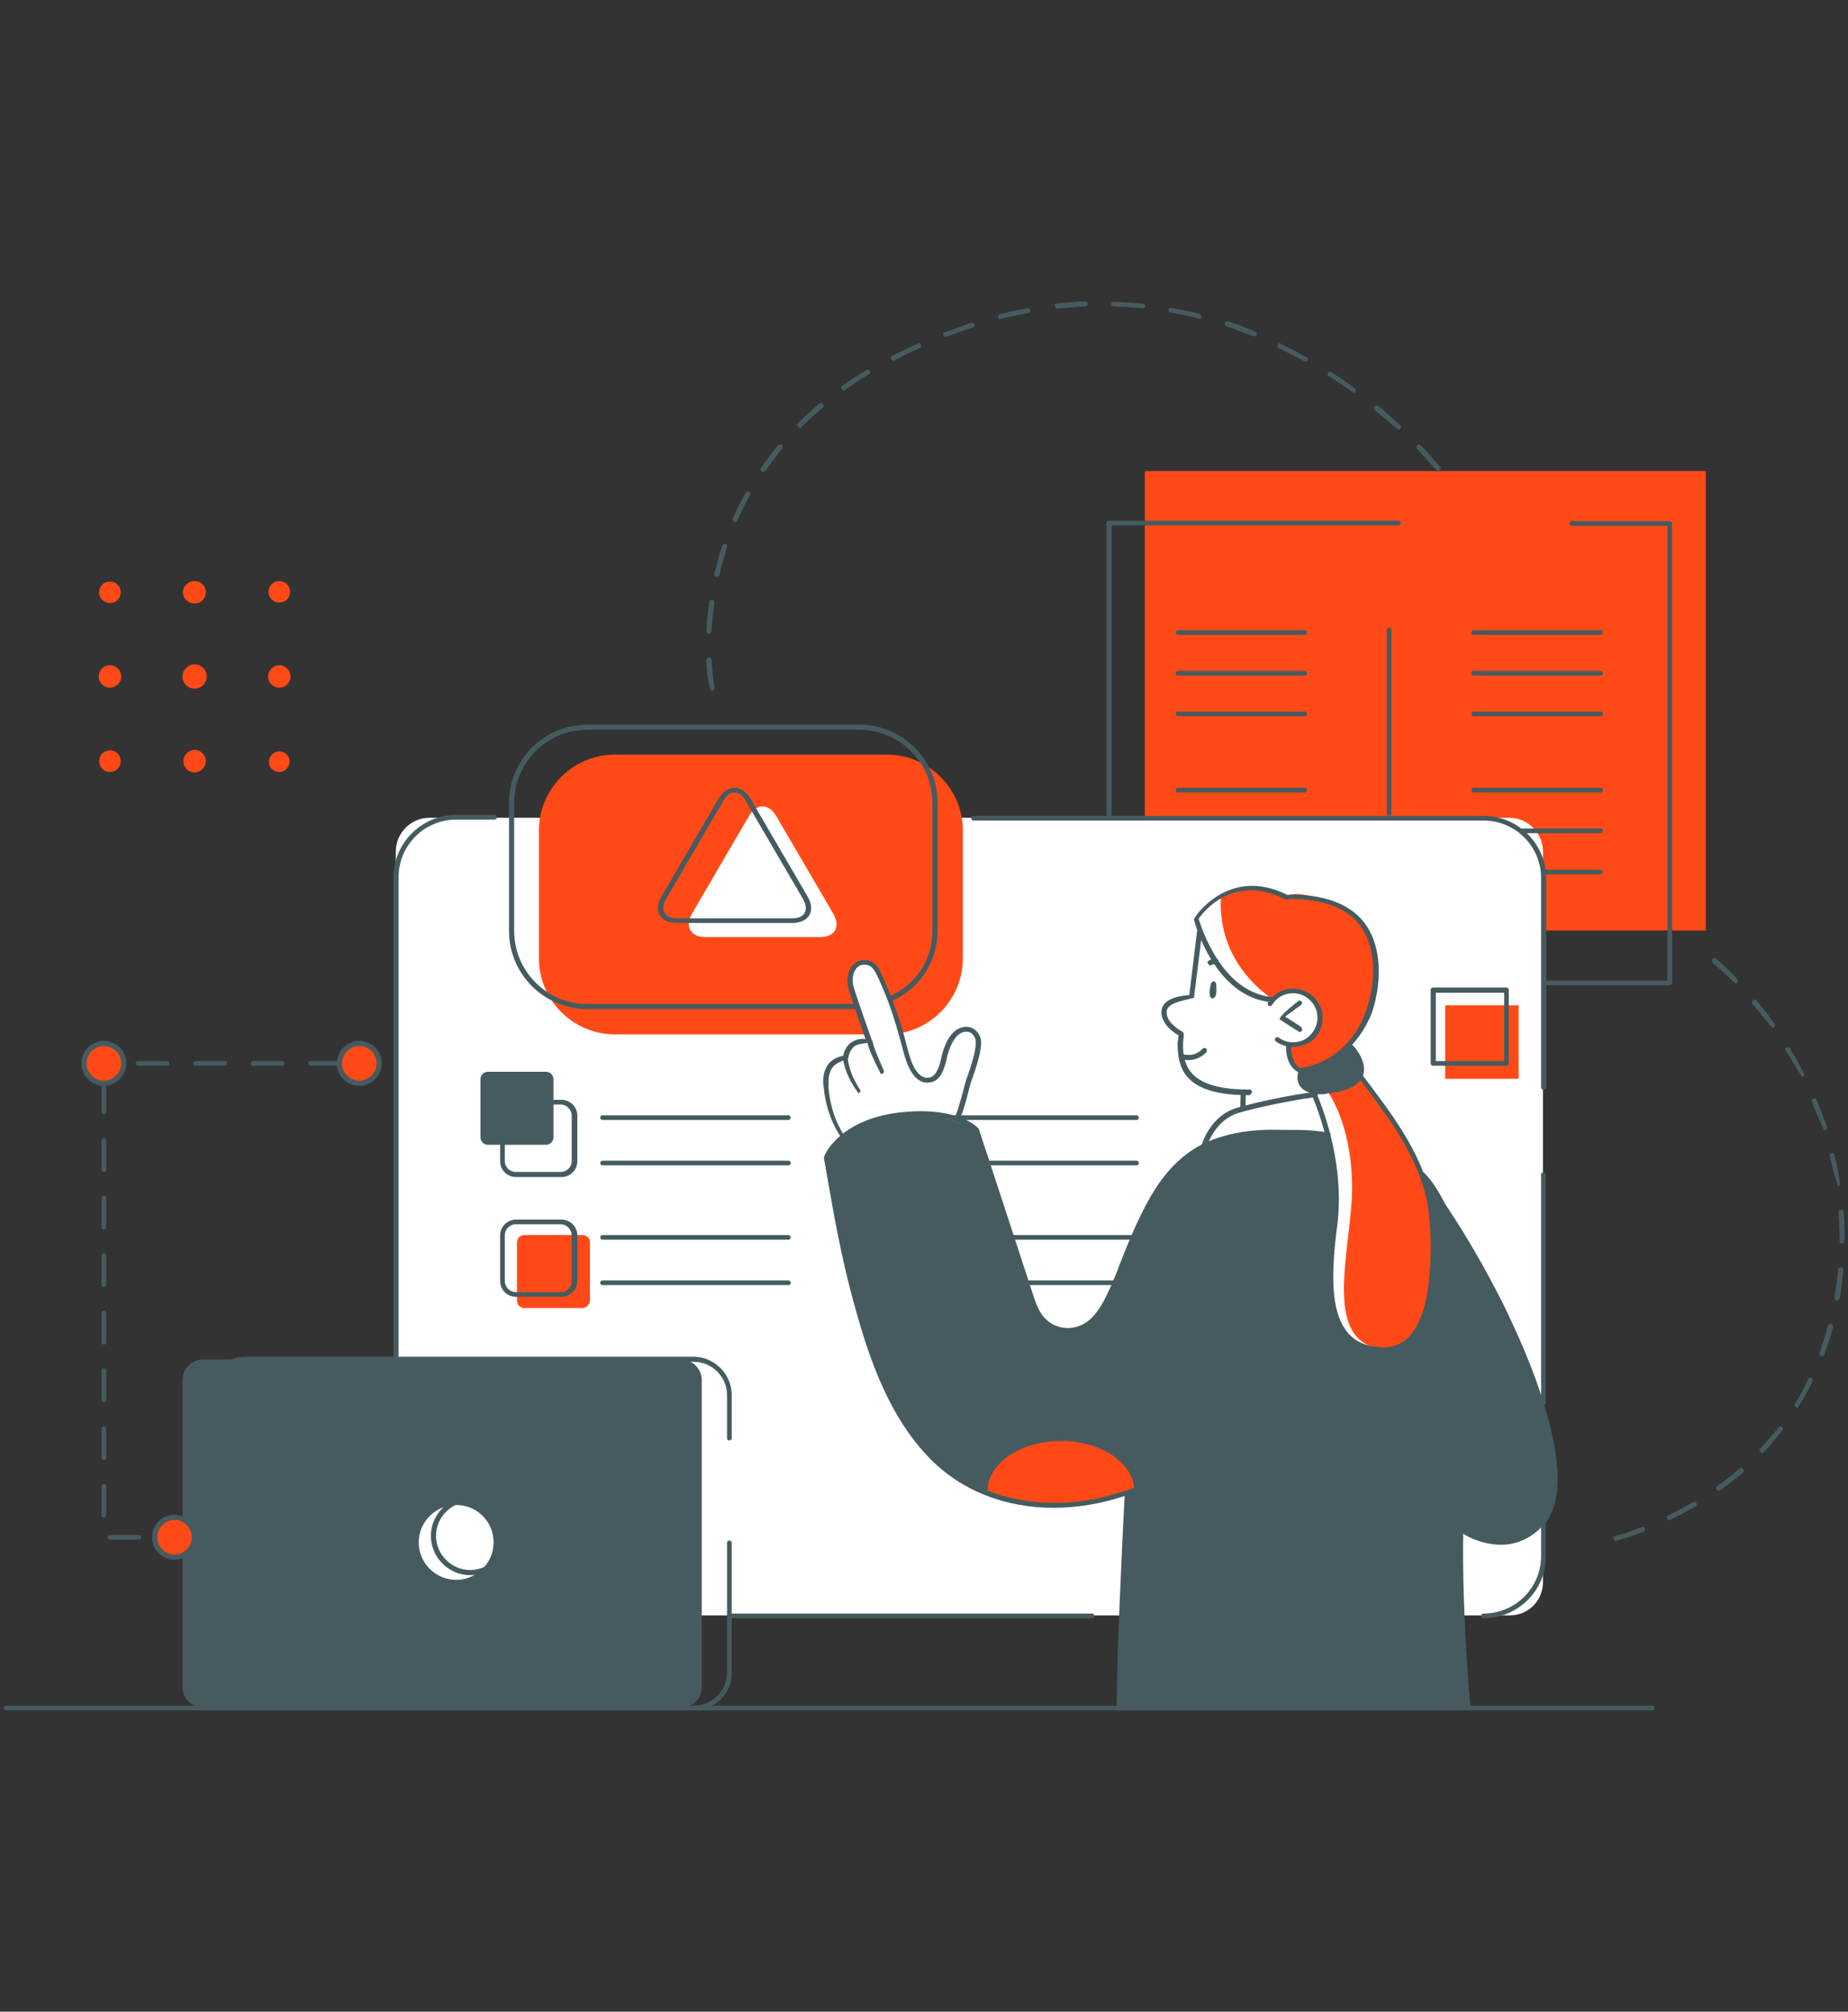 <?xml version="1.0" encoding="utf-8"?>
<!-- Generator: Adobe Illustrator 24.1.0, SVG Export Plug-In . SVG Version: 6.00 Build 0)  -->
<svg version="1.1" id="Layer_1" xmlns="http://www.w3.org/2000/svg" xmlns:xlink="http://www.w3.org/1999/xlink" x="0px" y="0px"
	 width="395px" height="430px" viewBox="0 0 395 430" style="enable-background:new 0 0 395 430;" xml:space="preserve">
<rect x="0" y="0" width="395" height="430" fill="#333333" stroke="none"/>
<style type="text/css">
	.st0{fill:#FF4A17;}
	.st1{fill:#FFFFFF;}
	.st2{fill:#465B60;}
</style>
<g>
	<rect x="244.7" y="100.7" class="st0" width="119.9" height="98.2"/>
	<path class="st1" d="M322.7,345.3H91.8c-4,0-7.2-3.3-7.2-7.2V182c0-4,3.3-7.2,7.2-7.2h230.8c4,0,7.2,3.3,7.2,7.2v156
		C329.9,342.1,326.7,345.3,322.7,345.3z"/>
	<path class="st2" d="M145.6,365H43.4c-2.4,0-4.4-2-4.4-4.4V295c0-2.4,2-4.4,4.4-4.4h102.2c2.4,0,4.4,2,4.4,4.4v65.7
		C150,363.1,148.1,365,145.6,365z"/>
	<path class="st2" d="M176.5,247.1c0,0,2.3-4.1,8.3-6.7c5.6-2.5,14.7-3.6,24,1.3l11.3,34.6c0,0,2.2,8.8,8.8,8.1
		c6.6-0.7,9.4-10.9,12.1-17.2c2.7-6.3,7.8-19.7,17-22.6c0,0,8.4-4.4,27.3-1.8c0,0,2.9,7.6,2.8,14.5c-0.1,6.9-2.3,30.3,9.7,28.9
		c6.6-0.8,8-12.6,8-13.6c-0.1-1-1.1-20.3-1.1-20.3s13.6,19,18.2,30c4.6,11,8.5,20.7,9.1,27.1c0.6,6.5,2.1,14.2-5.5,18.7
		c-7.6,4.5-14.3-1.2-14.3-1.2l1.6,38.2h-74.6l1.6-46c0,0-15.8,5.3-27.3,1.1c-11.5-4.2-19.8-11.5-26-27.4
		C181.4,276.9,176.5,247.1,176.5,247.1z"/>
	<path class="st1" d="M281.1,233.9l-0.3-1.2c-4.6-1.1-2.9-4-2.9-4c-2.2-0.8-2.4-5.5-2.4-5.5c4.5,0.7,7.2-2.6,6.7-6.6
		c-0.6-4-4.5-4.9-6.7-5c-2.2-0.1-3.7,1.8-3.7,1.8c-11-1-15.3-14.5-15.3-14.5l-1.8,14.4c0,0-5.3,0.5-5.9,3c-0.6,2.4,3.3,4.7,3.6,4.8
		c-0.1,0-0.2,0.6,0.2,5.5c0.5,6.1,11,7.3,11,7.3l-0.1,3.2c-5,3-6.2,7.8-6.2,7.8c9.9-4.7,28-2,28-2
		C284.4,239.7,281.1,233.9,281.1,233.9z"/>
	<path class="st0" d="M275.5,223.3c0,0,0.1,5.2,2.4,5.5c2.2,0.3,9.2-3.9,10.5-5.5c1.3-1.6,5.1-7.1,5.6-14.5
		c0.5-7.4-2.6-12.3-5.3-13.8c-2.7-1.6-10.9-5.2-13.9-3.4c0,0-5.4-2.6-9.8-1.7c-4.3,0.9-8.2,4-9.5,6.3c0,0,2.1,9.4,7.4,13.1
		c5.3,3.7,8.8,4.2,8.8,4.2s6.1-4.8,10,1c0,0,0.7,7.6-2.6,8.1C275.9,223,275.5,223.3,275.5,223.3z"/>
	<path class="st0" d="M280.2,233.1c0,0,6.1,11.4,5.5,22.1c-0.6,10.7-1.5,19.6-0.6,24c0.9,4.4,4.5,9.6,10.7,9.2
		c6.2-0.4,8.6-4.6,9.7-11.6c1.2-7,1-14,0.1-20.3c-0.9-6.3-4.4-11.8-6.3-14.6c-1.9-2.8-8.9-12-8.9-12S286.7,234.7,280.2,233.1z"/>
	<path class="st2" d="M278.4,228.7c0,0-1.1,2,0,3.2c1.1,1.3,6.9,1.4,8.7,0.8c2.9-1,4.1-2.9,3.6-5.1c-0.5-2.3-2.6-4.1-2.6-4.1
		S282.5,228.4,278.4,228.7z"/>
	<path class="st1" d="M105.5,329.7c0,4.4-3.6,8-8,8c-4.4,0-8-3.6-8-8c0-4.4,3.6-8,8-8C102,321.7,105.5,325.3,105.5,329.7z"/>
	<path class="st0" d="M26.4,227.3c0,2.3-1.9,4.2-4.2,4.2c-2.3,0-4.2-1.9-4.2-4.2c0-2.3,1.9-4.2,4.2-4.2
		C24.5,223.1,26.4,225,26.4,227.3z"/>
	<path class="st0" d="M81.1,227.3c0,2.3-1.9,4.2-4.2,4.2c-2.3,0-4.2-1.9-4.2-4.2c0-2.3,1.9-4.2,4.2-4.2
		C79.2,223.1,81.1,225,81.1,227.3z"/>
	<path class="st0" d="M41.5,328.6c0,2.3-1.9,4.2-4.2,4.2c-2.3,0-4.2-1.9-4.2-4.2c0-2.3,1.9-4.2,4.2-4.2
		C39.7,324.4,41.5,326.3,41.5,328.6z"/>
	<path class="st0" d="M205.8,204.9c0,8.9-7.3,16.2-16.2,16.2h-58.2c-8.9,0-16.2-7.3-16.2-16.2v-27.4c0-8.9,7.3-16.2,16.2-16.2h58.2
		c8.9,0,16.2,7.3,16.2,16.2V204.9z"/>
	<path class="st1" d="M165.9,174.4c-1.6-2.7-4.2-2.7-5.8,0l-12.2,20.9c-1.6,2.7-0.3,5,2.8,5h24.6c3.2,0,4.4-2.2,2.8-5L165.9,174.4z"
		/>
	<path class="st2" d="M274.8,274.9c0,0-5.6,40.8-34.3,54.7l0.4-10.6C240.9,319,266.2,310.8,274.8,274.9z"/>
	<path class="st1" d="M204.4,239.3c0,0,2.1-6.5,2.6-8.2c0.6-1.7,3.5-10,0-10.9c-3.5-0.9-5.5,6.2-5.7,7.1c-0.3,0.9-0.7,4.3-3.6,3.6
		c-3-0.7-3.9-5.5-4.5-7.7c-0.6-2.2-3.6-11.3-4.5-13.2c-0.9-1.9-1.9-4.8-5.2-3.9c-3.2,1-0.8,7.4-0.4,8.6c0.4,1.2,2.8,8.1,2.8,8.1
		s-2.6-0.2-3.8,0.7c-1.2,0.8-1.4,2.6-1.4,2.6s-1.9,0.7-2.9,1.5c-1,0.8-1.4,3.6-1.2,4.8c0.1,1.2,1.2,8.4,3.3,10.4
		c0,0,6.8-3.7,11.1-4.2C195.2,238,202.3,238.4,204.4,239.3z"/>
	<path class="st0" d="M210.6,318.9c0,0,0.1-11,15.3-11.5c15.2-0.5,17.1,10.4,17.1,10.4s-7.1,4-16.2,4
		C217.6,321.8,210.6,319.5,210.6,318.9z"/>
	<rect x="308.9" y="214.9" class="st0" width="15.7" height="15.7"/>
	<path class="st2" d="M116.7,244.7h-12.4c-0.9,0-1.6-0.7-1.6-1.6v-12.4c0-0.9,0.7-1.6,1.6-1.6h12.4c0.9,0,1.6,0.7,1.6,1.6v12.4
		C118.3,244,117.6,244.7,116.7,244.7z"/>
	<path class="st0" d="M124.5,279.6h-12.4c-0.9,0-1.6-0.7-1.6-1.6v-12.4c0-0.9,0.7-1.6,1.6-1.6h12.4c0.9,0,1.6,0.7,1.6,1.6v12.4
		C126,278.9,125.3,279.6,124.5,279.6z"/>
	<path class="st1" d="M262.9,209.2c5.3,3.7,8.8,4.2,8.8,4.2c-10.4-7.6-11.1-17.4-10.7-22.1c-2.6,1.4-4.6,3.3-5.5,4.8
		C255.6,196.1,257.6,205.5,262.9,209.2z"/>
	<path class="st1" d="M285.1,279.2c0.9,4.4,4.5,9.6,10.7,9.2c-14-1.3-6.5-22.6-6.8-35.4c-0.3-13.3-5.2-19.6-5.2-19.6
		c-1.1,0.1-2.4,0.1-3.7-0.3c0,0,6.1,11.4,5.5,22.1C285.1,265.9,284.2,274.8,285.1,279.2z"/>
	<g>
		<g>
			<path class="st2" d="M204.8,239.1c-0.5-0.2-0.6-0.5-0.5-0.8c0.5-1.1,1-3.1,1.5-4.8c0.3-1.2,0.6-2.4,0.9-3.2
				c1.9-5.3,2-7.3,1.8-8.1c-0.2-0.7-0.6-1.2-1.1-1.5c-0.7-0.3-1.6-0.2-2.3,0.3c-0.5,0.3-1.7,1.4-2.6,4.6c-0.5,2.4-1.2,5.2-3.4,5.7
				c-1.9,0.5-4.4-0.3-6-6.5c-0.4-1.5-0.9-3.4-1.5-5.4c-1.2-4.1-2.5-7.4-3.9-10.4c-0.5-1.1-0.9-1.9-1.6-2.4c-0.4-0.3-0.9-0.4-1.4-0.4
				c-0.8,0-1.4,0.4-1.8,1c-0.6,0.8-0.8,2.2-0.5,3.5c0.7,2.6,4,11.7,4,11.8c-0.6,0.7-2.4,0.3-3.7,1.1c-0.7,0.5-1.2,1.4-1.4,2.6
				c-0.5,0.5-2.2,0.6-3.3,1.9c-0.7,0.9-1,2.2-0.9,3.8c0,0.3-0.2,0.6-0.5,0.6c-0.2,0-0.6-0.2-0.6-0.5c-0.2-1.9,0.2-3.4,1.1-4.6
				c1-1.2,2.4-1.6,3.1-1.7c0.3-1.3,0.9-2.3,1.8-2.9c1-0.7,2.2-0.8,3-0.7c-0.8-2.3-3.2-8.9-3.7-11.1c-0.4-1.6-0.1-3.3,0.7-4.4
				c0.6-0.8,1.5-1.3,2.6-1.4c0.8-0.1,1.5,0.2,2.1,0.6c0.9,0.6,1.3,1.5,1.7,2.4c1.6,3.4,2.9,6.7,4.2,10.9c0.6,2,1.1,4,1.5,5.5
				c1.1,4.3,2.7,6.2,4.7,5.7c1.5-0.4,2.1-2.8,2.4-4.2c0.1-0.3,0.1-0.6,0.2-0.8c0.9-3.4,2.3-4.7,3.1-5.2c1.1-0.7,2.4-0.8,3.4-0.3
				c0.8,0.4,1.4,1.2,1.7,2.1c0.4,1.4-0.2,4.2-1.8,8.7c-0.3,0.7-0.6,1.9-0.9,3.1c-0.5,1.9-1,3.9-1.6,5
				C205.2,239,205,239.1,204.8,239.1z"/>
		</g>
		<g>
			<path class="st2" d="M183.5,233.7c-3.3-4.5-3.3-7.6-3.3-7.7c0-0.3,0.3-0.5,0.5-0.5c0.3,0,0.5,0.2,0.5,0.5c0,0,0,2.9,2.6,6.9
				c0.2,0.2,0.1,0.6-0.2,0.7C183.7,233.7,183.6,233.7,183.5,233.7z"/>
		</g>
		<g>
			<path class="st2" d="M188.3,229.6c-2.7-5.2-2.9-6.7-2.9-6.8c0-0.3,0.2-0.6,0.5-0.6c0.3,0,0.6,0.2,0.6,0.4c0,0,0.2,1.4,2.4,6.2
				c0.1,0.3,0,0.6-0.3,0.7C188.4,229.5,188.4,229.6,188.3,229.6z"/>
		</g>
		<g>
			<path class="st2" d="M179.9,243.3c-3.9-5.6-3.9-11.9-3.9-12.2c0-0.3,0.2-0.5,0.5-0.5c0.3,0,0.5,0.2,0.5,0.5c0,0.1,0,6.3,3.3,11.4
				c0.2,0.3,0.1,0.6-0.2,0.7C180.1,243.2,180,243.3,179.9,243.3z"/>
		</g>
	</g>
	<g>
		<path class="st2" d="M183.2,215.7h-57.7c-9.2,0-16.7-7.5-16.7-16.7v-27.4c0-9.2,7.5-16.7,16.7-16.7h58.2c9.2,0,16.7,7.5,16.7,16.7
			V199c0,6.6-3.8,12.4-9.9,15c-0.3,0.1-0.6,0-0.7-0.3c-0.1-0.3,0-0.6,0.3-0.7c5.7-2.5,9.2-7.9,9.2-14v-27.4c0-8.6-7-15.6-15.6-15.6
			h-58.2c-8.6,0-15.6,7-15.6,15.6V199c0,8.6,7,15.6,15.6,15.6h57.7c0.3,0,0.5,0.2,0.5,0.5S183.5,215.7,183.2,215.7z"/>
	</g>
	<g>
		<path class="st2" d="M169.3,197.3h-24.6c-1.7,0-3-0.6-3.7-1.7c-0.6-1.1-0.5-2.5,0.4-4l12.2-20.9c0.9-1.5,2.1-2.3,3.4-2.3
			c1.3,0,2.5,0.8,3.4,2.3l12.2,20.9c0.9,1.5,1,2.9,0.4,4C172.4,196.7,171,197.3,169.3,197.3z M157,169.4c-0.9,0-1.8,0.6-2.4,1.8
			l-12.2,20.9c-0.7,1.1-0.8,2.2-0.4,3c0.4,0.8,1.4,1.2,2.7,1.2h24.6c1.3,0,2.3-0.4,2.7-1.2c0.4-0.8,0.3-1.8-0.4-3l-12.2-20.9
			C158.8,170,157.9,169.4,157,169.4z"/>
	</g>
	<g>
		<g>
			<path class="st2" d="M148.3,365.6c-0.3,0-0.5-0.2-0.5-0.5c0-0.3,0.2-0.5,0.5-0.5c3.9,0,7.1-3.2,7.1-7.1v-27.7
				c0-0.3,0.2-0.5,0.5-0.5c0.3,0,0.5,0.2,0.5,0.5v27.7C156.5,361.9,152.8,365.6,148.3,365.6z"/>
		</g>
		<g>
			<path class="st2" d="M52.5,365.6c-4.5,0-8.2-3.7-8.2-8.2v-59.2c0-4.5,3.7-8.2,8.2-8.2h95.7c4.5,0,8.2,3.7,8.2,8.2v9.2
				c0,0.3-0.2,0.5-0.5,0.5c-0.3,0-0.5-0.2-0.5-0.5v-9.2c0-3.9-3.2-7.1-7.1-7.1H52.5c-3.9,0-7.1,3.2-7.1,7.1v59.2
				c0,3.9,3.2,7.1,7.1,7.1c0.3,0,0.5,0.2,0.5,0.5C53.1,365.3,52.8,365.6,52.5,365.6z"/>
		</g>
		<g>
			<path class="st2" d="M100.5,336.7c-4.6,0-8.4-3.8-8.4-8.4c0-4.6,3.8-8.4,8.4-8.4c4.6,0,8.4,3.8,8.4,8.4
				C108.9,332.9,105.2,336.7,100.5,336.7z M100.5,321c-4,0-7.3,3.3-7.3,7.3c0,4,3.3,7.3,7.3,7.3c4,0,7.3-3.3,7.3-7.3
				C107.8,324.3,104.6,321,100.5,321z"/>
		</g>
	</g>
	<g>
		<path class="st2" d="M258.6,206.4c-0.6-0.5-0.6-0.8-0.3-1c0.1-0.1,0.5-0.4,1.5-0.5c0.3,0,0.6,0.2,0.6,0.5c0,0.3-0.2,0.6-0.5,0.6
			c-0.7,0.1-1,0.3-1,0.3C258.9,206.3,258.7,206.4,258.6,206.4z"/>
	</g>
	<path class="st2" d="M259.5,209.8c-0.4-0.1-0.7,0.1-0.9,1.6c-0.2,1.7,0.2,2,0.6,2c0.4,0,0.8-0.5,0.8-1.7
		C260,210.5,260,209.9,259.5,209.8z"/>
	<g>
		<path class="st2" d="M276.4,223.8c-1.3,0-2.6-0.4-3.7-1.2c-0.2-0.2-0.3-0.5-0.1-0.7c0.2-0.2,0.5-0.3,0.7-0.1c0.9,0.6,1.9,1,3,1
			c1.4,0,2.8-0.5,3.7-1.5c1-1,1.6-2.3,1.6-3.7c0-1.4-0.5-2.7-1.5-3.7c-1-1-2.3-1.6-3.7-1.6c-1.9,0-3.5,0.9-4.5,2.5
			c-0.2,0.3-0.5,0.3-0.7,0.2c-0.3-0.2-0.3-0.5-0.2-0.7c1.2-1.9,3.2-3,5.4-3c1.7,0,3.3,0.7,4.5,1.9c1.2,1.2,1.9,2.8,1.8,4.5
			c0,1.7-0.7,3.3-1.9,4.5C279.7,223.1,278.1,223.8,276.4,223.8z"/>
	</g>
	<g>
		<path class="st2" d="M277.8,220.6c-0.3-0.1-4.3-2.7-4.3-2.7c0-0.9,4-3.9,4-3.9c0.2-0.2,0.6-0.1,0.7,0.1c0.2,0.2,0.1,0.6-0.1,0.7
			l-3.4,2.5l3.4,2.2c0.2,0.2,0.3,0.5,0.2,0.7C278.2,220.5,278,220.6,277.8,220.6z"/>
	</g>
	<g>
		<path class="st2" d="M265.6,237.5c-0.3,0-0.5-0.3-0.5-0.6l0.1-3.4c0-0.3,0.3-0.5,0.6-0.5c0.3,0,0.5,0.3,0.5,0.6l-0.1,3.4
			C266.1,237.3,265.8,237.5,265.6,237.5z"/>
	</g>
	<g>
		<path class="st2" d="M239.2,365.6c-0.3,0-0.5-0.2-0.5-0.5c-0.1-8.2,1-32.2,1.7-45.8c0-0.3,0.3-0.5,0.5-0.5c0.3,0,0.5,0.3,0.5,0.6
			c-0.7,13.6-1.8,37.5-1.7,45.7C239.8,365.3,239.5,365.6,239.2,365.6C239.2,365.6,239.2,365.6,239.2,365.6z"/>
	</g>
	<g>
		<path class="st2" d="M313.8,365.6c-0.6-0.7-3.1-26.7-1.8-46.8c1.3-20,0-47.1,0-47.4c-0.2-3.8-3.6-15.3-8.5-20
			c-0.2-0.2-0.2-0.5,0-0.8c0.2-0.2,0.5-0.2,0.8,0c5,4.8,8.6,16.3,8.8,20.7c0,0.3,1.3,27.4,0,47.5c-1.3,20,1.2,45.9,1.2,46.2
			C314.3,365.3,314.1,365.5,313.8,365.6C313.8,365.6,313.8,365.6,313.8,365.6z"/>
	</g>
	<g>
		<path class="st2" d="M225.2,322.3c-10.3,0-19.7-3.6-26.5-10.6c-8.5-8.7-12.7-20.7-15.7-31.4c-3.3-11.6-4.8-20.9-6.9-32.8
			c0.1-1,3.9-8.6,17.1-9.8c11.9-1.1,15.9,3.4,16,3.6c0.1,0.2,11.4,34.8,11.4,34.8c0.9,2.8,1.7,5.4,4.3,6.9c2.5,1.4,5.6,1.1,7.9-0.8
			c2.2-1.9,3.5-4.7,4.7-7.4c0.6-1.4,1.2-2.8,1.7-4.2c1.8-4.6,3.7-9.3,6.1-13.7c3.4-6.3,7.6-10.5,12.5-12.7c4.3-1.9,9.3-2.8,14.9-2.7
			c4.4,0.1,6.4-0.2,11.3,0.6c0.3,0,0.5,0.3,0.4,0.6c0,0.3-0.3,0.5-0.6,0.4c-4.8-0.8-6.7-0.5-11.1-0.6c-5.4-0.1-10.3,0.8-14.4,2.6
			c-4.7,2.1-8.7,6.2-12,12.2c-2.4,4.3-4.2,9-6.1,13.6c-0.6,1.4-1.1,2.8-1.7,4.3c-1.2,2.9-2.5,5.8-5,7.8c-2.6,2.2-6.2,2.6-9.1,0.9
			c-2.9-1.6-3.8-4.6-4.8-7.4l-11.3-34.5c-0.5-0.5-4.6-4.1-15-3.2c-11.6,1-15.6,7.3-16.2,8.4c2,12,3.6,21.3,6.9,32.9
			c2.9,10.5,7.1,22.4,15.5,30.9c9.7,9.9,25.3,12.9,40.5,7.8l1.7-0.5c25.6-10.1,32.4-43.1,32.5-43.4c0.1-0.3,0.3-0.5,0.6-0.4
			c0.3,0.1,0.5,0.3,0.4,0.6c-0.1,0.3-7,33.9-33.2,44.2l-1.7,0.5C235.2,321.5,230.1,322.3,225.2,322.3z"/>
	</g>
	<g>
		<path class="st2" d="M320.8,330.2c-4.9,0-8.9-2.8-8.9-2.9c-0.2-0.2-0.3-0.5-0.1-0.7c0.2-0.2,0.5-0.3,0.7-0.1
			c0.4,0.3,9.5,6.7,16.8-1.3c9.1-10.1-7.2-46.8-22-68.4c-0.2-0.2-0.1-0.6,0.1-0.7c0.2-0.2,0.6-0.1,0.7,0.1
			c15.4,22.4,31.6,59,21.9,69.7C327.1,329.1,323.8,330.2,320.8,330.2z"/>
	</g>
	<g>
		<path class="st2" d="M267,234.1c-5.3,0-12.6-0.7-14.6-6.3c-0.5-1.4-0.7-3-0.7-4.8c0.1-0.9,0.2-1.4,0.2-1.7
			c-1.1-0.6-4.1-2.7-3.6-5.5c0.4-2.5,4.4-3,5.9-3.1l1.7-13.9c0-0.3,0.3-0.5,0.6-0.5c0.3,0,0.5,0.3,0.5,0.6l-1.8,14.4
			c-1.9,0.5-5.5,1-5.8,2.7c-0.4,2.5,2.9,4.3,3.3,4.5c0.4,0.3,0.4,0.6,0.2,2c-0.1,2.1,0.1,3.6,0.6,4.8c1.8,5,8.7,5.6,13.6,5.6
			c0.3,0,0.5,0.2,0.5,0.5S267.3,234.1,267,234.1z"/>
	</g>
	<g>
		<path class="st2" d="M353.2,365.6H1.3c-0.3,0-0.5-0.2-0.5-0.5c0-0.3,0.2-0.5,0.5-0.5h351.8c0.3,0,0.5,0.2,0.5,0.5
			C353.7,365.3,353.5,365.6,353.2,365.6z"/>
	</g>
	<g>
		<g>
			<g>
				<path class="st0" d="M23.5,128.9c1.3,0,2.3-1,2.3-2.3c0-1.3-1-2.3-2.3-2.3c-1.3,0-2.3,1-2.3,2.3
					C21.1,127.8,22.2,128.9,23.5,128.9z"/>
				<path class="st0" d="M41.6,129c1.4,0,2.4-1.1,2.4-2.4c0-1.4-1.1-2.4-2.4-2.4c-1.4,0-2.5,1.1-2.5,2.4
					C39.1,127.9,40.2,129,41.6,129z"/>
				<path class="st0" d="M59.7,128.8c1.3,0,2.3-1,2.3-2.3c0-1.3-1-2.3-2.3-2.3c-1.3,0-2.3,1-2.3,2.3
					C57.4,127.8,58.4,128.8,59.7,128.8z"/>
				<circle class="st0" cx="23.5" cy="144.6" r="2.4"/>
				<path class="st0" d="M41.6,147.2c1.4,0,2.6-1.2,2.6-2.6c0-1.4-1.2-2.6-2.6-2.6c-1.4,0-2.6,1.2-2.6,2.6
					C39,146.1,40.2,147.2,41.6,147.2z"/>
				<path class="st0" d="M59.7,147c1.3,0,2.4-1.1,2.4-2.4s-1.1-2.4-2.4-2.4c-1.3,0-2.4,1.1-2.4,2.4S58.4,147,59.7,147z"/>
				<path class="st0" d="M23.5,165c1.3,0,2.3-1,2.3-2.3c0-1.3-1-2.3-2.3-2.3c-1.3,0-2.3,1-2.3,2.3C21.2,164,22.2,165,23.5,165z"/>
				<path class="st0" d="M41.6,165.1c1.3,0,2.4-1.1,2.4-2.4c0-1.3-1.1-2.4-2.4-2.4c-1.3,0-2.4,1.1-2.4,2.4
					C39.2,164.1,40.3,165.1,41.6,165.1z"/>
				<path class="st0" d="M59.7,165c1.2,0,2.2-1,2.2-2.2c0-1.2-1-2.2-2.2-2.2c-1.2,0-2.2,1-2.2,2.2C57.4,164,58.4,165,59.7,165z"/>
			</g>
		</g>
	</g>
	<g>
		<path class="st2" d="M233.4,345.9h-77.5c-0.3,0-0.5-0.2-0.5-0.5s0.2-0.5,0.5-0.5h77.5c0.3,0,0.5,0.2,0.5,0.5
			S233.7,345.9,233.4,345.9z"/>
	</g>
	<g>
		<path class="st2" d="M317.1,345.9c-0.3,0-0.5-0.2-0.5-0.5s0.2-0.5,0.5-0.5c6.8,0,12.3-5.5,12.3-12.3v-7c0-0.3,0.2-0.5,0.5-0.5
			c0.3,0,0.5,0.2,0.5,0.5v7C330.5,339.9,324.5,345.9,317.1,345.9z"/>
	</g>
	<g>
		<path class="st2" d="M329.9,300.3c-0.3,0-0.5-0.2-0.5-0.5v-48.7c0-0.3,0.2-0.5,0.5-0.5c0.3,0,0.5,0.2,0.5,0.5v48.7
			C330.5,300.1,330.2,300.3,329.9,300.3z"/>
	</g>
	<g>
		<path class="st2" d="M329.9,232.9c-0.3,0-0.5-0.2-0.5-0.5v-44.7c0-6.8-5.5-12.3-12.3-12.3h-109c-0.3,0-0.5-0.2-0.5-0.5
			c0-0.3,0.2-0.5,0.5-0.5h109c7.4,0,13.4,6,13.4,13.4v44.7C330.5,232.7,330.2,232.9,329.9,232.9z"/>
	</g>
	<g>
		<path class="st2" d="M84.6,290.5c-0.3,0-0.5-0.2-0.5-0.5V187.6c0-7.4,6-13.4,13.4-13.4h8.2c0.3,0,0.5,0.2,0.5,0.5
			c0,0.3-0.2,0.5-0.5,0.5h-8.2c-6.8,0-12.3,5.5-12.3,12.3v102.3C85.1,290.2,84.9,290.5,84.6,290.5z"/>
	</g>
	<g>
		<path class="st2" d="M356.9,210.6h-26.9c-0.3,0-0.5-0.2-0.5-0.5c0-0.3,0.2-0.5,0.5-0.5h26.4v-97.2H336c-0.3,0-0.5-0.2-0.5-0.5
			c0-0.3,0.2-0.5,0.5-0.5h20.9c0.3,0,0.5,0.2,0.5,0.5v98.2C357.4,210.4,357.2,210.6,356.9,210.6z"/>
	</g>
	<g>
		<path class="st2" d="M237,175.3c-0.3,0-0.5-0.2-0.5-0.5v-63c0-0.3,0.2-0.5,0.5-0.5h61.9c0.3,0,0.5,0.2,0.5,0.5
			c0,0.3-0.2,0.5-0.5,0.5h-61.3v62.4C237.5,175.1,237.3,175.3,237,175.3z"/>
	</g>
	<g>
		<path class="st2" d="M29.7,329.1h-6.2c-0.3,0-0.5-0.2-0.5-0.5s0.2-0.5,0.5-0.5h6.2c0.3,0,0.5,0.2,0.5,0.5S30,329.1,29.7,329.1z
			 M22.2,324.4c-0.3,0-0.5-0.2-0.5-0.5v-6.2c0-0.3,0.2-0.5,0.5-0.5c0.3,0,0.5,0.2,0.5,0.5v6.2C22.7,324.1,22.5,324.4,22.2,324.4z
			 M22.2,312.1c-0.3,0-0.5-0.2-0.5-0.5v-6.2c0-0.3,0.2-0.5,0.5-0.5c0.3,0,0.5,0.2,0.5,0.5v6.2C22.7,311.8,22.5,312.1,22.2,312.1z
			 M22.2,299.7c-0.3,0-0.5-0.2-0.5-0.5v-6.2c0-0.3,0.2-0.5,0.5-0.5c0.3,0,0.5,0.2,0.5,0.5v6.2C22.7,299.5,22.5,299.7,22.2,299.7z
			 M22.2,287.4c-0.3,0-0.5-0.2-0.5-0.5v-6.2c0-0.3,0.2-0.5,0.5-0.5c0.3,0,0.5,0.2,0.5,0.5v6.2C22.7,287.2,22.5,287.4,22.2,287.4z
			 M22.2,275.1c-0.3,0-0.5-0.2-0.5-0.5v-6.2c0-0.3,0.2-0.5,0.5-0.5c0.3,0,0.5,0.2,0.5,0.5v6.2C22.7,274.9,22.5,275.1,22.2,275.1z
			 M22.2,262.8c-0.3,0-0.5-0.2-0.5-0.5v-6.2c0-0.3,0.2-0.5,0.5-0.5c0.3,0,0.5,0.2,0.5,0.5v6.2C22.7,262.6,22.5,262.8,22.2,262.8z
			 M22.2,250.5c-0.3,0-0.5-0.2-0.5-0.5v-6.2c0-0.3,0.2-0.5,0.5-0.5c0.3,0,0.5,0.2,0.5,0.5v6.2C22.7,250.3,22.5,250.5,22.2,250.5z
			 M22.2,238.2c-0.3,0-0.5-0.2-0.5-0.5v-6.2c0-0.3,0.2-0.5,0.5-0.5c0.3,0,0.5,0.2,0.5,0.5v6.2C22.7,238,22.5,238.2,22.2,238.2z"/>
	</g>
	<g>
		<path class="st2" d="M72.6,227.8h-6.2c-0.3,0-0.5-0.2-0.5-0.5c0-0.3,0.2-0.5,0.5-0.5h6.2c0.3,0,0.5,0.2,0.5,0.5
			C73.2,227.6,72.9,227.8,72.6,227.8z M60.3,227.8h-6.2c-0.3,0-0.5-0.2-0.5-0.5c0-0.3,0.2-0.5,0.5-0.5h6.2c0.3,0,0.5,0.2,0.5,0.5
			C60.8,227.6,60.6,227.8,60.3,227.8z M48,227.8h-6.2c-0.3,0-0.5-0.2-0.5-0.5c0-0.3,0.2-0.5,0.5-0.5H48c0.3,0,0.5,0.2,0.5,0.5
			C48.5,227.6,48.3,227.8,48,227.8z M35.7,227.8h-6.2c-0.3,0-0.5-0.2-0.5-0.5c0-0.3,0.2-0.5,0.5-0.5h6.2c0.3,0,0.5,0.2,0.5,0.5
			C36.2,227.6,36,227.8,35.7,227.8z"/>
	</g>
	<g>
		<path class="st2" d="M76.8,232.1c-2.6,0-4.8-2.1-4.8-4.8c0-2.6,2.1-4.8,4.8-4.8c2.6,0,4.8,2.1,4.8,4.8
			C81.6,229.9,79.5,232.1,76.8,232.1z M76.8,223.6c-2,0-3.7,1.7-3.7,3.7c0,2,1.7,3.7,3.7,3.7c2,0,3.7-1.7,3.7-3.7
			C80.5,225.3,78.9,223.6,76.8,223.6z"/>
	</g>
	<g>
		<path class="st2" d="M37.3,333.4c-2.6,0-4.8-2.1-4.8-4.8s2.1-4.8,4.8-4.8c2.6,0,4.8,2.1,4.8,4.8S39.9,333.4,37.3,333.4z
			 M37.3,324.9c-2,0-3.7,1.7-3.7,3.7c0,2,1.7,3.7,3.7,3.7c2,0,3.7-1.7,3.7-3.7C41,326.6,39.4,324.9,37.3,324.9z"/>
	</g>
	<g>
		<path class="st2" d="M22.2,232.1c-2.6,0-4.8-2.1-4.8-4.8c0-2.6,2.1-4.8,4.8-4.8c2.6,0,4.8,2.1,4.8,4.8
			C27,229.9,24.8,232.1,22.2,232.1z M22.2,223.6c-2,0-3.7,1.7-3.7,3.7c0,2,1.7,3.7,3.7,3.7c2,0,3.7-1.7,3.7-3.7
			C25.9,225.3,24.2,223.6,22.2,223.6z"/>
	</g>
	<g>
		<g>
			<g>
				<path class="st2" d="M278.9,135.7h-27.1c-0.3,0-0.5-0.2-0.5-0.5s0.2-0.5,0.5-0.5h27.1c0.3,0,0.5,0.2,0.5,0.5
					S279.2,135.7,278.9,135.7z"/>
			</g>
			<g>
				<path class="st2" d="M278.9,144.4h-27.1c-0.3,0-0.5-0.2-0.5-0.5c0-0.3,0.2-0.5,0.5-0.5h27.1c0.3,0,0.5,0.2,0.5,0.5
					C279.4,144.2,279.2,144.4,278.9,144.4z"/>
			</g>
		</g>
		<g>
			<path class="st2" d="M278.9,153.1h-27.1c-0.3,0-0.5-0.2-0.5-0.5c0-0.3,0.2-0.5,0.5-0.5h27.1c0.3,0,0.5,0.2,0.5,0.5
				C279.4,152.9,279.2,153.1,278.9,153.1z"/>
		</g>
	</g>
	<g>
		<g>
			<g>
				<path class="st2" d="M342.1,135.7h-27.1c-0.3,0-0.5-0.2-0.5-0.5s0.2-0.5,0.5-0.5h27.1c0.3,0,0.5,0.2,0.5,0.5
					S342.4,135.7,342.1,135.7z"/>
			</g>
			<g>
				<path class="st2" d="M342.1,144.4h-27.1c-0.3,0-0.5-0.2-0.5-0.5c0-0.3,0.2-0.5,0.5-0.5h27.1c0.3,0,0.5,0.2,0.5,0.5
					C342.6,144.2,342.4,144.4,342.1,144.4z"/>
			</g>
		</g>
		<g>
			<path class="st2" d="M342.1,153.1h-27.1c-0.3,0-0.5-0.2-0.5-0.5c0-0.3,0.2-0.5,0.5-0.5h27.1c0.3,0,0.5,0.2,0.5,0.5
				C342.6,152.9,342.4,153.1,342.1,153.1z"/>
		</g>
	</g>
	<g>
		<g>
			<g>
				<path class="st2" d="M278.9,169.4h-27.1c-0.3,0-0.5-0.2-0.5-0.5c0-0.3,0.2-0.5,0.5-0.5h27.1c0.3,0,0.5,0.2,0.5,0.5
					C279.4,169.2,279.2,169.4,278.9,169.4z"/>
			</g>
		</g>
	</g>
	<g>
		<g>
			<g>
				<path class="st2" d="M342.1,169.4h-27.1c-0.3,0-0.5-0.2-0.5-0.5c0-0.3,0.2-0.5,0.5-0.5h27.1c0.3,0,0.5,0.2,0.5,0.5
					C342.6,169.2,342.4,169.4,342.1,169.4z"/>
			</g>
			<g>
				<path class="st2" d="M342.1,178.1h-16.7c-0.3,0-0.5-0.2-0.5-0.5c0-0.3,0.2-0.5,0.5-0.5h16.7c0.3,0,0.5,0.2,0.5,0.5
					C342.6,177.9,342.4,178.1,342.1,178.1z"/>
			</g>
		</g>
		<g>
			<path class="st2" d="M342.1,186.9h-12.1c-0.3,0-0.5-0.2-0.5-0.5c0-0.3,0.2-0.5,0.5-0.5h12.1c0.3,0,0.5,0.2,0.5,0.5
				C342.6,186.6,342.4,186.9,342.1,186.9z"/>
		</g>
	</g>
	<g>
		<path class="st2" d="M296.9,174.4c-0.3,0-0.5-0.2-0.5-0.5v-39.2c0-0.3,0.2-0.5,0.5-0.5c0.3,0,0.5,0.2,0.5,0.5v39.2
			C297.5,174.2,297.2,174.4,296.9,174.4z"/>
	</g>
	<g>
		<path class="st2" d="M277.8,229.3c-0.3-0.1-3.1-1.1-2.9-6c0-0.3,0.3-0.5,0.6-0.5c0.3,0,0.5,0.3,0.5,0.6c-0.1,3.7,1.5,4.7,1.9,4.9
			c6.4-0.9,11.7-5.4,14.1-12.3c2.5-6.9,2.3-16.3-3.8-20.6c-2.6-1.9-6.1-2.9-10.3-3.2c-0.9,0-1.6-0.1-2.3,0c-0.5,0.1-0.8,0.1-1,0
			c-11-5.5-17.4,2.7-18.4,4.2c0.6,1.9,4.9,15.5,15.4,16.7c0.3,0,0.5,0.3,0.5,0.6c0,0.3-0.3,0.5-0.6,0.5c-12-1.3-16.2-17.1-16.3-17.7
			c0.1-0.5,7.4-11.5,20-5.2c1.3-0.1,2.1-0.1,3,0c4.4,0.3,8.1,1.4,10.8,3.4c6.6,4.7,6.7,14.6,4.2,21.9
			C290.4,223.5,284.8,228.4,277.8,229.3C277.9,229.3,277.9,229.3,277.8,229.3z"/>
	</g>
	<g>
		<path class="st2" d="M257.3,245.6c-0.4-0.1-0.6-0.4-0.5-0.7c0.1-0.3,1.8-6.4,7.6-8.1c4.1-1.2,11.6-2.8,16.7-3.4
			c0.3,0,0.6,0.2,0.6,0.5c0,0.3-0.2,0.6-0.5,0.6c-5.1,0.7-12.5,2.2-16.5,3.4c-5.2,1.6-6.8,7.3-6.8,7.4
			C257.7,245.4,257.5,245.6,257.3,245.6z"/>
	</g>
	<g>
		<path class="st2" d="M282.5,233.9c-2.3,0-3.8-0.6-4.6-1.7c-1.1-1.5-0.3-3.4-0.3-3.4c0.1-0.3,0.4-0.4,0.7-0.3
			c0.3,0.1,0.4,0.4,0.3,0.7c0,0-0.6,1.4,0.2,2.4c0.7,1,2.4,1.3,4.9,1.2c3-0.2,5.2-1,6.2-2.3c0.7-0.9,0.7-1.9,0.6-2.4
			c-0.4-2.4-2.5-4.2-2.5-4.2c-0.2-0.2-0.3-0.5-0.1-0.8c0.2-0.2,0.5-0.3,0.8-0.1c0.1,0.1,2.3,2,2.8,4.8c0.1,0.7,0.2,2-0.8,3.2
			c-1.2,1.5-3.5,2.4-6.9,2.7C283.3,233.9,282.9,233.9,282.5,233.9z"/>
	</g>
	<g>
		<path class="st2" d="M295.7,289c-3.6,0-6.4-1.1-8.3-3.3c-3.4-3.9-4.2-11.2-2.6-23.6c1.9-14.7-4.6-28.4-4.6-28.5
			c-0.1-0.3,0-0.6,0.2-0.7c0.3-0.1,0.6,0,0.7,0.2c0.1,0.1,6.7,14.1,4.7,29.1c-1.6,12.1-0.9,19.1,2.4,22.8c1.7,2,4.2,2.9,7.5,3
			c6.8,0,9-7.6,9.7-14c0.6-5.5,0.5-10.8-0.1-15.5c-1.5-10.2-7.9-18.8-13.6-26.4l-1.2-1.6c-0.2-0.2-0.1-0.6,0.1-0.7
			c0.2-0.2,0.6-0.1,0.7,0.1l1.2,1.6c5.8,7.7,12.3,16.4,13.8,26.9c0.7,4.9,0.7,10.2,0.1,15.8C305.4,283.8,301.7,289,295.7,289z"/>
	</g>
	<g>
		<path class="st2" d="M254,226.6c-1,0-1.7-0.3-1.7-0.3c-0.3-0.1-0.4-0.4-0.3-0.7c0.1-0.3,0.4-0.4,0.7-0.3c0.1,0,2.5,0.9,4.3-1.1
			c0.2-0.2,0.5-0.2,0.8-0.1c0.2,0.2,0.2,0.5,0.1,0.8C256.5,226.3,255.1,226.6,254,226.6z"/>
	</g>
	<g>
		<path class="st2" d="M345.2,329.4c-0.6-0.7-0.4-1-0.1-1c1.9-0.5,3.9-1.2,5.8-2c0.3-0.1,0.6,0,0.7,0.3c0.1,0.3,0,0.6-0.3,0.7
			c-2,0.8-4,1.4-5.9,2C345.3,329.4,345.3,329.4,345.2,329.4z M356.7,325c-0.6-0.6-0.5-0.9-0.2-1c1.8-0.9,3.6-1.9,5.4-2.9
			c0.3-0.1,0.6-0.1,0.7,0.2c0.2,0.3,0.1,0.6-0.2,0.7c-1.8,1-3.6,2-5.5,2.9C356.9,325,356.8,325,356.7,325z M367.3,318.7
			c-0.6-0.5-0.6-0.8-0.3-1c1.7-1.2,3.3-2.5,4.8-3.8c0.2-0.2,0.6-0.2,0.8,0.1c0.2,0.2,0.2,0.6-0.1,0.8c-1.5,1.3-3.2,2.6-4.9,3.8
			C367.5,318.7,367.4,318.7,367.3,318.7z M376.6,310.6c-0.6-0.4-0.6-0.7-0.4-0.9c1.4-1.5,2.7-3,4-4.6c0.2-0.2,0.5-0.3,0.7-0.1
			c0.2,0.2,0.3,0.5,0.1,0.7c-1.3,1.6-2.6,3.2-4,4.7C376.9,310.6,376.7,310.6,376.6,310.6z M384.1,300.9c-0.5-0.2-0.6-0.6-0.5-0.8
			c1.1-1.7,2.1-3.5,2.9-5.3c0.1-0.3,0.4-0.4,0.7-0.2c0.3,0.1,0.4,0.4,0.2,0.7c-0.9,1.8-1.9,3.7-3,5.4
			C384.4,300.8,384.3,300.9,384.1,300.9z M389.4,289.9c-0.5-0.1-0.6-0.4-0.5-0.7c0.7-1.9,1.3-3.8,1.8-5.8c0.1-0.3,0.4-0.5,0.7-0.4
			c0.3,0.1,0.5,0.4,0.4,0.7c-0.5,2-1.2,4-1.9,5.9C389.9,289.7,389.7,289.9,389.4,289.9z M392.6,278c-0.4-0.1-0.6-0.3-0.5-0.6
			c0.2-1.1,0.3-2.1,0.5-3.2c0.1-0.9,0.2-1.9,0.3-2.8c0-0.3,0.3-0.5,0.6-0.5c0.3,0,0.5,0.3,0.5,0.6c-0.1,0.9-0.2,1.9-0.3,2.8
			c-0.1,1.1-0.3,2.2-0.5,3.3C393.1,277.8,392.8,278,392.6,278z M393.7,265.8c-0.3,0-0.5-0.2-0.5-0.5c0-2.6-0.1-4.4-0.2-6.1
			c0-0.3,0.2-0.6,0.5-0.6c0.3-0.1,0.6,0.2,0.6,0.5c0.1,1.8,0.2,3.6,0.2,5.4C394.2,265.5,394,265.8,393.7,265.8z M392.8,253.5
			c-0.8-2.5-1.2-4.5-1.7-6.4c-0.1-0.3,0.1-0.6,0.4-0.6c0.3-0.1,0.6,0.1,0.6,0.4c0.5,2,0.9,4.1,1.2,6.1
			C393.4,253.2,393.2,253.5,392.8,253.5C392.8,253.5,392.8,253.5,392.8,253.5z M389.9,241.6c-1.1-2.3-1.9-4.2-2.6-6.1
			c-0.1-0.3,0-0.6,0.3-0.7c0.3-0.1,0.6,0,0.7,0.3c0.8,1.9,1.5,3.9,2.2,5.8c0.1,0.3-0.1,0.6-0.3,0.7C390,241.6,390,241.6,389.9,241.6
			z M385.2,230.2c-1.4-2.1-2.4-3.9-3.5-5.6c-0.2-0.3-0.1-0.6,0.2-0.7c0.3-0.2,0.6-0.1,0.7,0.2c1.1,1.8,2.1,3.6,3,5.4
			c0.1,0.3,0,0.6-0.2,0.7C385.3,230.2,385.3,230.2,385.2,230.2z M378.8,219.7c-1.6-1.9-2.9-3.5-4.2-5.1c-0.2-0.2-0.2-0.6,0.1-0.8
			c0.2-0.2,0.6-0.2,0.8,0.1c1.3,1.6,2.6,3.2,3.8,4.9c0.2,0.2,0.1,0.6-0.1,0.7C379,219.7,378.9,219.7,378.8,219.7z M370.9,210.2
			c-3-2.9-4.8-4.3-4.8-4.4c-0.2-0.2-0.3-0.5-0.1-0.8c0.2-0.2,0.5-0.3,0.8-0.1c0.1,0.1,1.9,1.5,4.5,4.3c0.2,0.2,0.2,0.6,0,0.8
			C371.2,210.2,371.1,210.2,370.9,210.2z"/>
	</g>
	<g>
		<path class="st2" d="M120,251.6h-9.7c-1.9,0-3.4-1.5-3.4-3.4v-9.7c0-1.9,1.5-3.4,3.4-3.4h9.7c1.9,0,3.4,1.5,3.4,3.4v9.7
			C123.4,250.1,121.9,251.6,120,251.6z M110.2,236.1c-1.3,0-2.3,1.1-2.3,2.4v9.7c0,1.3,1.1,2.3,2.3,2.3h9.7c1.3,0,2.3-1.1,2.3-2.3
			v-9.7c0-1.3-1.1-2.4-2.3-2.4H110.2z"/>
	</g>
	<g>
		<path class="st2" d="M120,277.2h-9.7c-1.9,0-3.4-1.5-3.4-3.4v-9.7c0-1.9,1.5-3.4,3.4-3.4h9.7c1.9,0,3.4,1.5,3.4,3.4v9.7
			C123.4,275.7,121.9,277.2,120,277.2z M110.2,261.7c-1.3,0-2.3,1.1-2.3,2.4v9.7c0,1.3,1.1,2.4,2.3,2.4h9.7c1.3,0,2.3-1.1,2.3-2.4
			v-9.7c0-1.3-1.1-2.4-2.3-2.4H110.2z"/>
	</g>
	<g>
		<path class="st2" d="M168.5,239.4h-39.7c-0.3,0-0.5-0.2-0.5-0.5s0.2-0.5,0.5-0.5h39.7c0.3,0,0.5,0.2,0.5,0.5
			S168.8,239.4,168.5,239.4z"/>
	</g>
	<g>
		<path class="st2" d="M168.5,249.1h-39.7c-0.3,0-0.5-0.2-0.5-0.5c0-0.3,0.2-0.5,0.5-0.5h39.7c0.3,0,0.5,0.2,0.5,0.5
			C169.1,248.9,168.8,249.1,168.5,249.1z"/>
	</g>
	<g>
		<path class="st2" d="M168.5,265h-39.7c-0.3,0-0.5-0.2-0.5-0.5s0.2-0.5,0.5-0.5h39.7c0.3,0,0.5,0.2,0.5,0.5S168.8,265,168.5,265z"
			/>
	</g>
	<g>
		<path class="st2" d="M168.5,274.7h-39.7c-0.3,0-0.5-0.2-0.5-0.5c0-0.3,0.2-0.5,0.5-0.5h39.7c0.3,0,0.5,0.2,0.5,0.5
			C169.1,274.5,168.8,274.7,168.5,274.7z"/>
	</g>
	<g>
		<path class="st2" d="M242.9,239.4h-39.7c-0.3,0-0.5-0.2-0.5-0.5s0.2-0.5,0.5-0.5h39.7c0.3,0,0.5,0.2,0.5,0.5
			S243.2,239.4,242.9,239.4z"/>
	</g>
	<g>
		<path class="st2" d="M242.9,249.1h-31.8c-0.3,0-0.5-0.2-0.5-0.5c0-0.3,0.2-0.5,0.5-0.5h31.8c0.3,0,0.5,0.2,0.5,0.5
			C243.5,248.9,243.2,249.1,242.9,249.1z"/>
	</g>
	<g>
		<path class="st2" d="M242.3,265h-26.1c-0.3,0-0.5-0.2-0.5-0.5s0.2-0.5,0.5-0.5h26.1c0.3,0,0.5,0.2,0.5,0.5S242.6,265,242.3,265z"
			/>
	</g>
	<g>
		<path class="st2" d="M238.1,274.7h-18.7c-0.3,0-0.5-0.2-0.5-0.5c0-0.3,0.2-0.5,0.5-0.5h18.7c0.3,0,0.5,0.2,0.5,0.5
			C238.6,274.5,238.4,274.7,238.1,274.7z"/>
	</g>
	<g>
		<path class="st2" d="M210.6,319.1c-0.3,0-0.5-0.2-0.5-0.5c0-6.4,7.5-11.7,16.7-11.7c8.8,0,16.1,4.8,16.7,10.9
			c0,0.3-0.2,0.6-0.5,0.6c-0.3,0-0.6-0.2-0.6-0.5c-0.6-5.5-7.4-9.9-15.6-9.9c-8.6,0-15.7,4.8-15.7,10.6
			C211.1,318.8,210.8,319.1,210.6,319.1z"/>
	</g>
	<g>
		<path class="st2" d="M322,227.8h-15.7c-0.3,0-0.5-0.2-0.5-0.5v-15.7c0-0.3,0.2-0.5,0.5-0.5H322c0.3,0,0.5,0.2,0.5,0.5v15.7
			C322.6,227.6,322.3,227.8,322,227.8z M306.9,226.8h14.6v-14.6h-14.6V226.8z"/>
	</g>
	<g>
		<path class="st2" d="M152.1,147.7c-0.5-0.5-1-2.8-1.1-6.6c0-0.3,0.2-0.5,0.5-0.6c0.3,0,0.5,0.2,0.6,0.5c0.2,3.7,0.6,6,0.6,6
			c0.1,0.3-0.1,0.6-0.4,0.6C152.2,147.7,152.1,147.7,152.1,147.7z M151.5,135.5c-0.3,0-0.5-0.3-0.5-0.6c0.1-2.1,0.3-4.1,0.6-6.2
			c0-0.3,0.3-0.5,0.6-0.5c0.3,0,0.5,0.3,0.5,0.6c-0.3,2-0.5,4.1-0.6,6.1C152.1,135.2,151.8,135.5,151.5,135.5z M153.2,123.3
			c-0.4-0.1-0.6-0.4-0.5-0.7c0.5-2,1-4,1.7-6c0.1-0.3,0.4-0.4,0.7-0.3c0.3,0.1,0.4,0.4,0.3,0.7c-0.6,1.9-1.2,3.9-1.6,5.9
			C153.7,123.1,153.5,123.3,153.2,123.3z M157.1,111.6c-0.5-0.2-0.6-0.5-0.5-0.7c0.8-1.9,1.8-3.8,2.8-5.6c0.1-0.3,0.5-0.3,0.7-0.2
			c0.3,0.1,0.4,0.5,0.2,0.7c-1,1.8-1.9,3.6-2.7,5.5C157.5,111.5,157.3,111.6,157.1,111.6z M163,100.9c-0.5-0.3-0.6-0.6-0.4-0.8
			c1.2-1.7,2.4-3.4,3.7-4.9c0.2-0.2,0.5-0.3,0.8-0.1c0.2,0.2,0.3,0.5,0.1,0.8c-1.3,1.6-2.5,3.2-3.7,4.9
			C163.4,100.8,163.2,100.9,163,100.9z M307.4,100.8c-0.9-0.8-2.3-2.5-4.5-4.8c-0.2-0.2-0.2-0.6,0-0.8c0.2-0.2,0.5-0.2,0.8,0
			c2.2,2.3,3.6,4,4.1,4.6c0.2,0.2,0.2,0.6-0.1,0.7C307.6,100.8,307.5,100.8,307.4,100.8z M298.9,91.9c-1.9-1.5-3.4-2.9-5-4.2
			c-0.2-0.2-0.3-0.5-0.1-0.8c0.2-0.2,0.5-0.3,0.8-0.1c1.6,1.3,3.2,2.7,4.7,4.1c0.2,0.2,0.2,0.5,0,0.8
			C299.2,91.8,299,91.9,298.9,91.9z M170.9,91.4c-0.6-0.4-0.6-0.7-0.4-0.9c1.4-1.4,3-2.8,4.6-4.2c0.2-0.2,0.6-0.2,0.8,0.1
			c0.2,0.2,0.2,0.6-0.1,0.8c-1.6,1.3-3.1,2.7-4.5,4.1C171.2,91.4,171.1,91.4,170.9,91.4z M289.4,84c-1.9-1.3-3.6-2.5-5.4-3.6
			c-0.2-0.2-0.3-0.5-0.2-0.7c0.2-0.2,0.5-0.3,0.7-0.2c1.7,1.1,3.4,2.3,5.1,3.5c0.2,0.2,0.3,0.5,0.1,0.7C289.7,84,289.5,84,289.4,84z
			 M180.3,83.5c-0.6-0.5-0.6-0.8-0.3-1c1.6-1.2,3.4-2.3,5.2-3.4c0.3-0.2,0.6-0.1,0.7,0.2c0.2,0.3,0.1,0.6-0.2,0.7
			c-1.8,1.1-3.5,2.2-5.1,3.4C180.5,83.5,180.4,83.5,180.3,83.5z M279,77.3c-2.1-1.1-3.9-2-5.7-2.9c-0.3-0.1-0.4-0.4-0.2-0.7
			c0.1-0.3,0.4-0.4,0.7-0.2c1.8,0.9,3.7,1.9,5.5,2.9c0.3,0.1,0.3,0.5,0.2,0.7C279.4,77.2,279.2,77.3,279,77.3z M190.8,77.1
			c-0.6-0.5-0.5-0.9-0.2-1c1.8-0.9,3.7-1.8,5.6-2.7c0.3-0.1,0.6,0,0.7,0.3c0.1,0.3,0,0.6-0.3,0.7c-1.9,0.8-3.7,1.7-5.5,2.7
			C191,77.1,190.9,77.1,190.8,77.1z M202,72.1c-0.6-0.6-0.5-0.9-0.2-1c1.9-0.7,3.8-1.4,5.8-2.1c0.3-0.1,0.6,0.1,0.7,0.3
			c0.1,0.3-0.1,0.6-0.3,0.7c-2,0.6-3.9,1.3-5.8,2C202.1,72.1,202.1,72.1,202,72.1z M268,71.9c-2.1-0.8-4-1.5-5.9-2.2
			c-0.3-0.1-0.4-0.4-0.3-0.7c0.1-0.3,0.4-0.4,0.7-0.3c1.9,0.6,3.9,1.4,5.8,2.2c0.3,0.1,0.4,0.4,0.3,0.7
			C268.4,71.8,268.2,71.9,268,71.9z M213.7,68.3c-0.6-0.7-0.4-1-0.1-1.1c2-0.5,4-1,6-1.3c0.3,0,0.6,0.1,0.6,0.4
			c0.1,0.3-0.1,0.6-0.4,0.6c-2,0.4-4,0.8-6,1.3C213.8,68.3,213.7,68.3,213.7,68.3z M256.3,68.1c-2.1-0.5-4.1-1-6.1-1.3
			c-0.3-0.1-0.5-0.3-0.4-0.6c0-0.3,0.3-0.5,0.6-0.4c2,0.4,4.1,0.8,6,1.3c0.3,0.1,0.5,0.4,0.4,0.7C256.8,67.9,256.6,68.1,256.3,68.1z
			 M225.8,66c-0.6-0.8-0.4-1-0.1-1.1c2.1-0.2,4.1-0.4,6.2-0.5c0.3,0,0.5,0.2,0.6,0.5c0,0.3-0.2,0.5-0.5,0.6
			C229.9,65.6,227.9,65.8,225.8,66C225.8,66,225.8,66,225.8,66z M244.2,65.9c-2.1-0.2-4.1-0.3-6.2-0.4c-0.3,0-0.5-0.3-0.5-0.5
			c0-0.3,0.3-0.5,0.6-0.5c2,0.1,4.1,0.2,6.2,0.4c0.3,0,0.5,0.3,0.5,0.6C244.7,65.7,244.5,65.9,244.2,65.9z"/>
	</g>
</g>
</svg>
